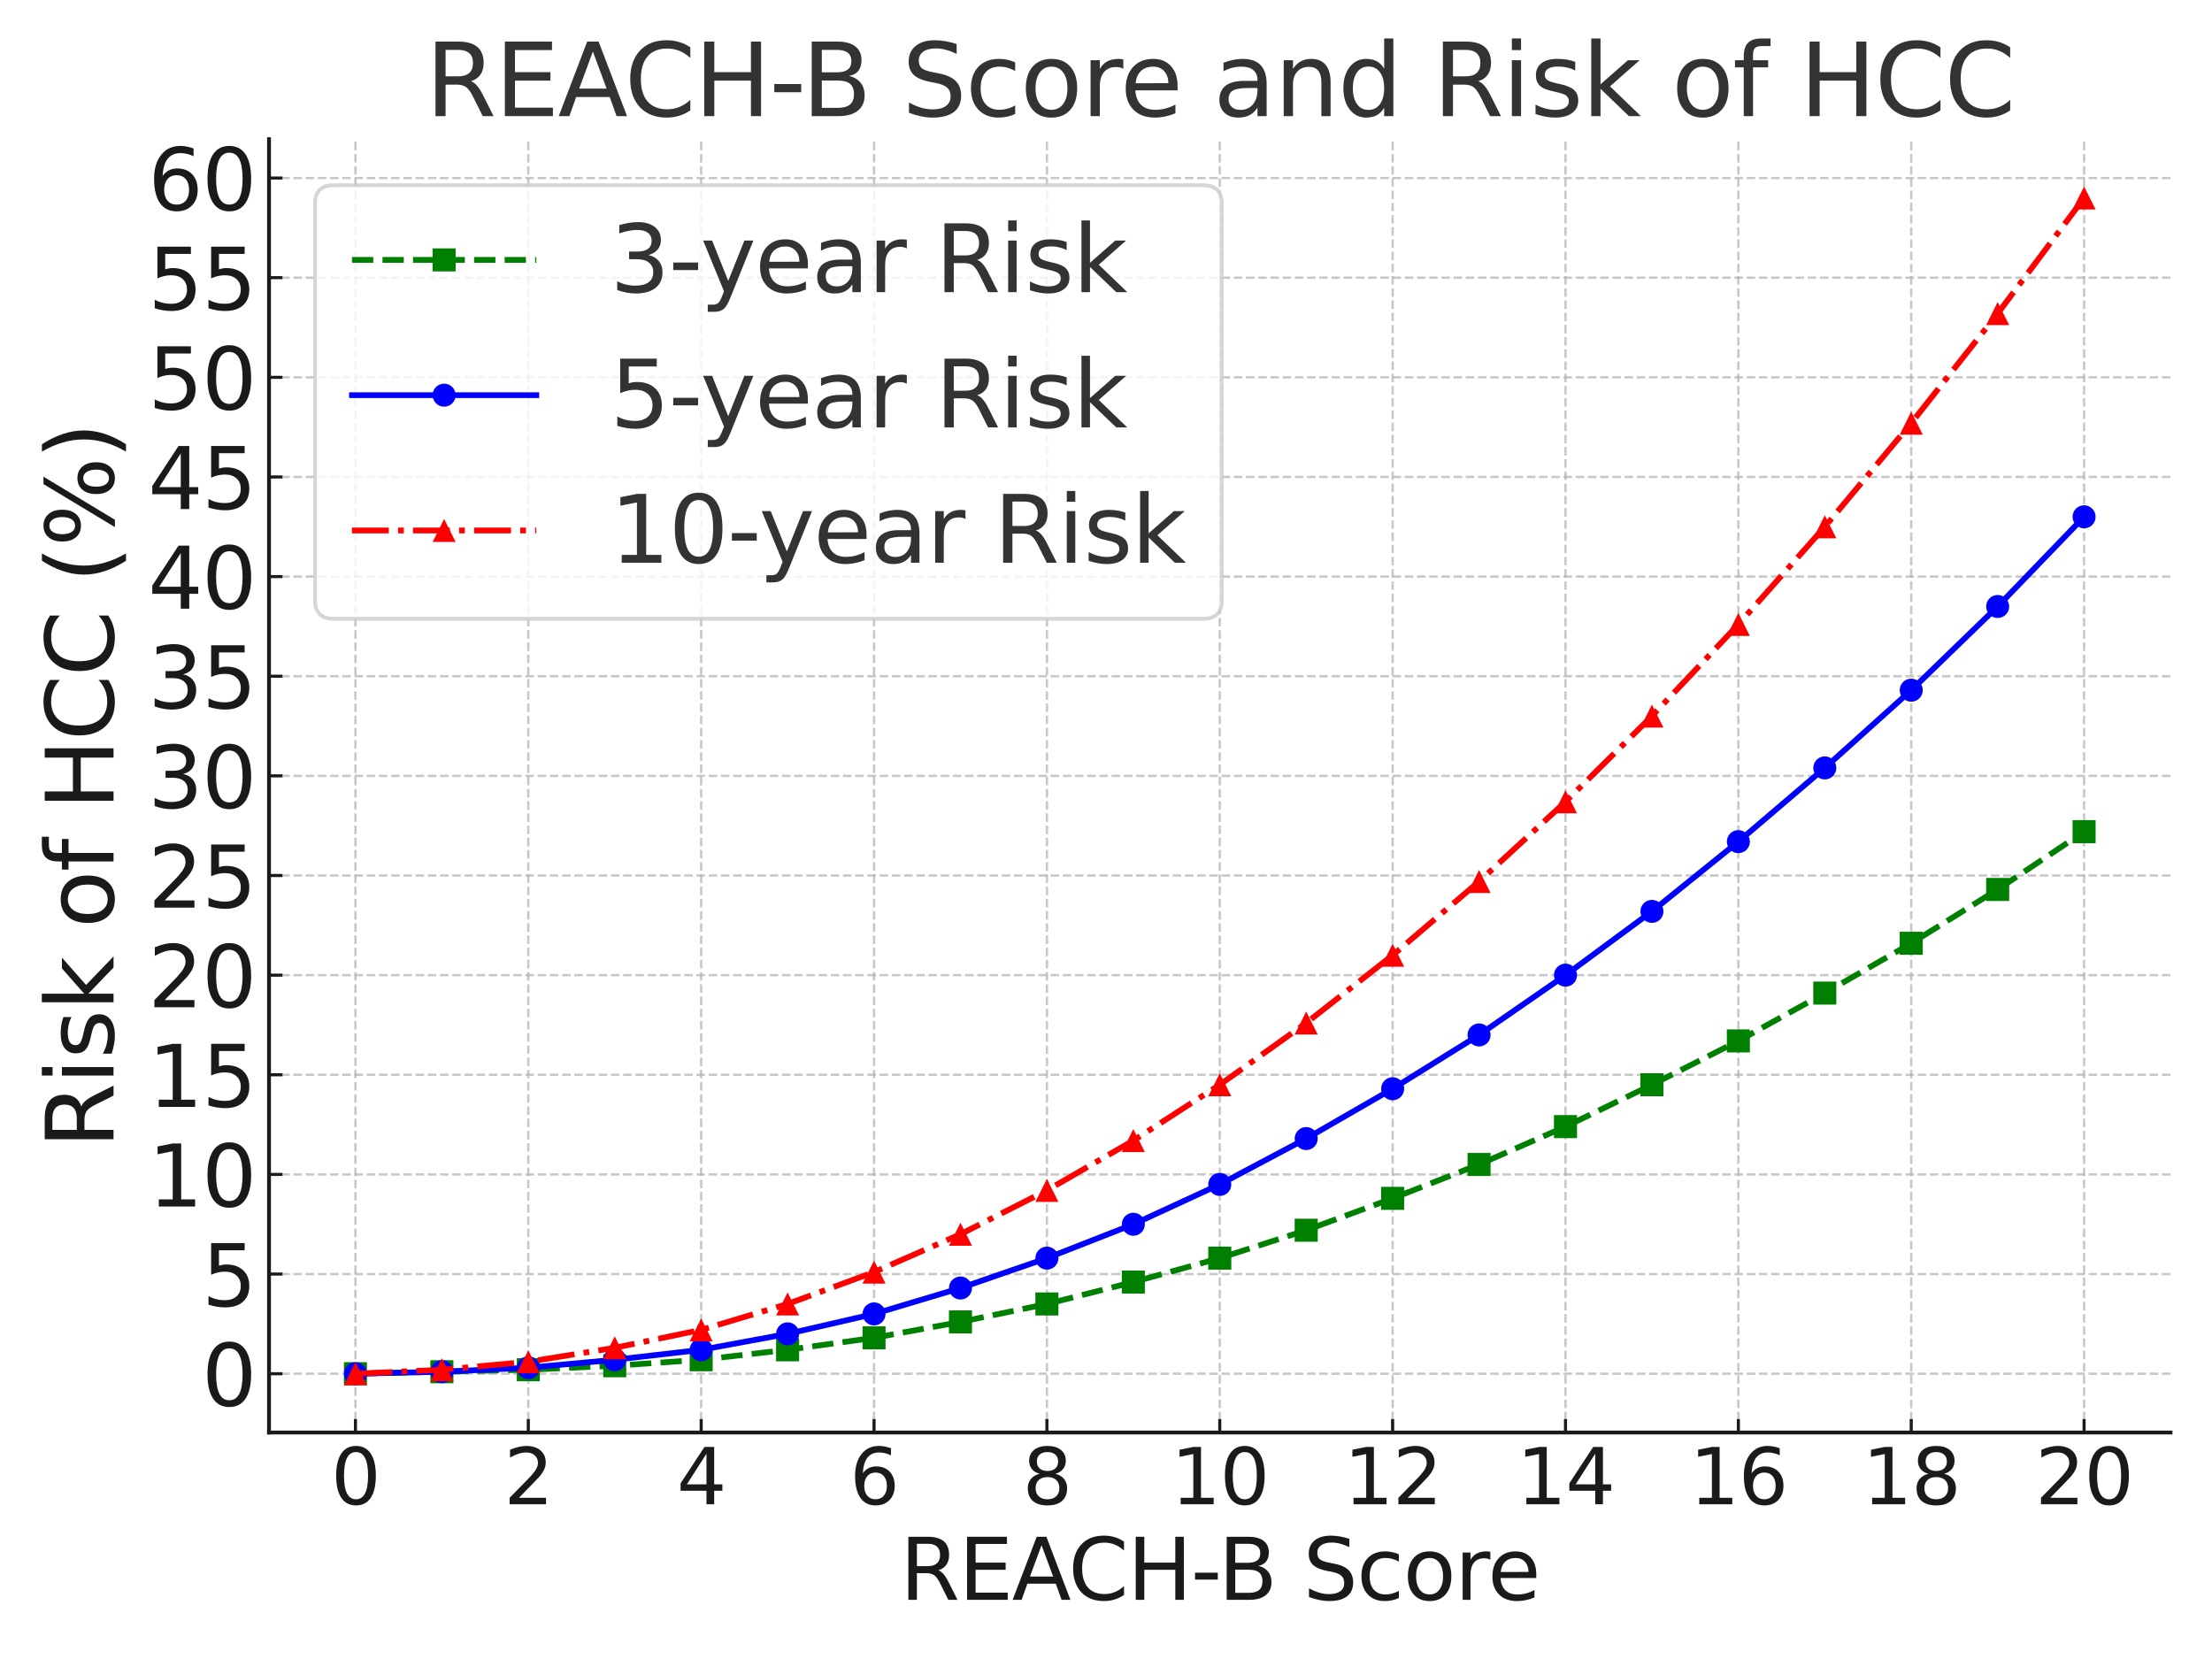 <?xml version="1.0" encoding="utf-8" standalone="no"?>
<!DOCTYPE svg PUBLIC "-//W3C//DTD SVG 1.1//EN"
  "http://www.w3.org/Graphics/SVG/1.1/DTD/svg11.dtd">
<svg xmlns:xlink="http://www.w3.org/1999/xlink" width="576pt" height="432pt" viewBox="0 0 576 432" xmlns="http://www.w3.org/2000/svg" version="1.1">
 <defs>
  <style type="text/css">*{stroke-linejoin: round; stroke-linecap: butt}</style>
 </defs>
 <g id="figure_1">
  <g id="patch_1">
   <path d="M 0 432 
L 576 432 
L 576 0 
L 0 0 
z
" style="fill: #ffffff"/>
  </g>
  <g id="axes_1">
   <g id="patch_2">
    <path d="M 70.05 373.02 
L 565.2 373.02 
L 565.2 36.24 
L 70.05 36.24 
z
" style="fill: #ffffff"/>
   </g>
   <g id="matplotlib.axis_1">
    <g id="xtick_1">
     <g id="line2d_1">
      <path d="M 92.557 373.02 
L 92.557 36.24 
" clip-path="url(#pd6ddddf6d3)" style="fill: none; stroke-dasharray: 2.22,0.96; stroke-dashoffset: 0; stroke: #b0b0b0; stroke-opacity: 0.7; stroke-width: 0.6"/>
     </g>
     <g id="line2d_2">
      <defs>
       <path id="mcbc1eb1937" d="M 0 0 
L 0 -3.5 
" style="stroke: #1a1a1a; stroke-width: 0.8"/>
      </defs>
      <g>
       <use xlink:href="#mcbc1eb1937" x="92.557" y="373.02" style="fill: #1a1a1a; stroke: #1a1a1a; stroke-width: 0.8"/>
      </g>
     </g>
     <g id="text_1">
      <!-- 0 -->
      <g style="fill: #1a1a1a" transform="translate(86.194 391.717) scale(0.2 -0.2)">
       <defs>
        <path id="DejaVuSans-30" d="M 2034 4250 
Q 1547 4250 1301 3770 
Q 1056 3291 1056 2328 
Q 1056 1369 1301 889 
Q 1547 409 2034 409 
Q 2525 409 2770 889 
Q 3016 1369 3016 2328 
Q 3016 3291 2770 3770 
Q 2525 4250 2034 4250 
z
M 2034 4750 
Q 2819 4750 3233 4129 
Q 3647 3509 3647 2328 
Q 3647 1150 3233 529 
Q 2819 -91 2034 -91 
Q 1250 -91 836 529 
Q 422 1150 422 2328 
Q 422 3509 836 4129 
Q 1250 4750 2034 4750 
z
" transform="scale(0.016)"/>
       </defs>
       <use xlink:href="#DejaVuSans-30"/>
      </g>
     </g>
    </g>
    <g id="xtick_2">
     <g id="line2d_3">
      <path d="M 137.57 373.02 
L 137.57 36.24 
" clip-path="url(#pd6ddddf6d3)" style="fill: none; stroke-dasharray: 2.22,0.96; stroke-dashoffset: 0; stroke: #b0b0b0; stroke-opacity: 0.7; stroke-width: 0.6"/>
     </g>
     <g id="line2d_4">
      <g>
       <use xlink:href="#mcbc1eb1937" x="137.57" y="373.02" style="fill: #1a1a1a; stroke: #1a1a1a; stroke-width: 0.8"/>
      </g>
     </g>
     <g id="text_2">
      <!-- 2 -->
      <g style="fill: #1a1a1a" transform="translate(131.208 391.717) scale(0.2 -0.2)">
       <defs>
        <path id="DejaVuSans-32" d="M 1228 531 
L 3431 531 
L 3431 0 
L 469 0 
L 469 531 
Q 828 903 1448 1529 
Q 2069 2156 2228 2338 
Q 2531 2678 2651 2914 
Q 2772 3150 2772 3378 
Q 2772 3750 2511 3984 
Q 2250 4219 1831 4219 
Q 1534 4219 1204 4116 
Q 875 4013 500 3803 
L 500 4441 
Q 881 4594 1212 4672 
Q 1544 4750 1819 4750 
Q 2544 4750 2975 4387 
Q 3406 4025 3406 3419 
Q 3406 3131 3298 2873 
Q 3191 2616 2906 2266 
Q 2828 2175 2409 1742 
Q 1991 1309 1228 531 
z
" transform="scale(0.016)"/>
       </defs>
       <use xlink:href="#DejaVuSans-32"/>
      </g>
     </g>
    </g>
    <g id="xtick_3">
     <g id="line2d_5">
      <path d="M 182.584 373.02 
L 182.584 36.24 
" clip-path="url(#pd6ddddf6d3)" style="fill: none; stroke-dasharray: 2.22,0.96; stroke-dashoffset: 0; stroke: #b0b0b0; stroke-opacity: 0.7; stroke-width: 0.6"/>
     </g>
     <g id="line2d_6">
      <g>
       <use xlink:href="#mcbc1eb1937" x="182.584" y="373.02" style="fill: #1a1a1a; stroke: #1a1a1a; stroke-width: 0.8"/>
      </g>
     </g>
     <g id="text_3">
      <!-- 4 -->
      <g style="fill: #1a1a1a" transform="translate(176.222 391.717) scale(0.2 -0.2)">
       <defs>
        <path id="DejaVuSans-34" d="M 2419 4116 
L 825 1625 
L 2419 1625 
L 2419 4116 
z
M 2253 4666 
L 3047 4666 
L 3047 1625 
L 3713 1625 
L 3713 1100 
L 3047 1100 
L 3047 0 
L 2419 0 
L 2419 1100 
L 313 1100 
L 313 1709 
L 2253 4666 
z
" transform="scale(0.016)"/>
       </defs>
       <use xlink:href="#DejaVuSans-34"/>
      </g>
     </g>
    </g>
    <g id="xtick_4">
     <g id="line2d_7">
      <path d="M 227.598 373.02 
L 227.598 36.24 
" clip-path="url(#pd6ddddf6d3)" style="fill: none; stroke-dasharray: 2.22,0.96; stroke-dashoffset: 0; stroke: #b0b0b0; stroke-opacity: 0.7; stroke-width: 0.6"/>
     </g>
     <g id="line2d_8">
      <g>
       <use xlink:href="#mcbc1eb1937" x="227.598" y="373.02" style="fill: #1a1a1a; stroke: #1a1a1a; stroke-width: 0.8"/>
      </g>
     </g>
     <g id="text_4">
      <!-- 6 -->
      <g style="fill: #1a1a1a" transform="translate(221.235 391.717) scale(0.2 -0.2)">
       <defs>
        <path id="DejaVuSans-36" d="M 2113 2584 
Q 1688 2584 1439 2293 
Q 1191 2003 1191 1497 
Q 1191 994 1439 701 
Q 1688 409 2113 409 
Q 2538 409 2786 701 
Q 3034 994 3034 1497 
Q 3034 2003 2786 2293 
Q 2538 2584 2113 2584 
z
M 3366 4563 
L 3366 3988 
Q 3128 4100 2886 4159 
Q 2644 4219 2406 4219 
Q 1781 4219 1451 3797 
Q 1122 3375 1075 2522 
Q 1259 2794 1537 2939 
Q 1816 3084 2150 3084 
Q 2853 3084 3261 2657 
Q 3669 2231 3669 1497 
Q 3669 778 3244 343 
Q 2819 -91 2113 -91 
Q 1303 -91 875 529 
Q 447 1150 447 2328 
Q 447 3434 972 4092 
Q 1497 4750 2381 4750 
Q 2619 4750 2861 4703 
Q 3103 4656 3366 4563 
z
" transform="scale(0.016)"/>
       </defs>
       <use xlink:href="#DejaVuSans-36"/>
      </g>
     </g>
    </g>
    <g id="xtick_5">
     <g id="line2d_9">
      <path d="M 272.611 373.02 
L 272.611 36.24 
" clip-path="url(#pd6ddddf6d3)" style="fill: none; stroke-dasharray: 2.22,0.96; stroke-dashoffset: 0; stroke: #b0b0b0; stroke-opacity: 0.7; stroke-width: 0.6"/>
     </g>
     <g id="line2d_10">
      <g>
       <use xlink:href="#mcbc1eb1937" x="272.611" y="373.02" style="fill: #1a1a1a; stroke: #1a1a1a; stroke-width: 0.8"/>
      </g>
     </g>
     <g id="text_5">
      <!-- 8 -->
      <g style="fill: #1a1a1a" transform="translate(266.249 391.717) scale(0.2 -0.2)">
       <defs>
        <path id="DejaVuSans-38" d="M 2034 2216 
Q 1584 2216 1326 1975 
Q 1069 1734 1069 1313 
Q 1069 891 1326 650 
Q 1584 409 2034 409 
Q 2484 409 2743 651 
Q 3003 894 3003 1313 
Q 3003 1734 2745 1975 
Q 2488 2216 2034 2216 
z
M 1403 2484 
Q 997 2584 770 2862 
Q 544 3141 544 3541 
Q 544 4100 942 4425 
Q 1341 4750 2034 4750 
Q 2731 4750 3128 4425 
Q 3525 4100 3525 3541 
Q 3525 3141 3298 2862 
Q 3072 2584 2669 2484 
Q 3125 2378 3379 2068 
Q 3634 1759 3634 1313 
Q 3634 634 3220 271 
Q 2806 -91 2034 -91 
Q 1263 -91 848 271 
Q 434 634 434 1313 
Q 434 1759 690 2068 
Q 947 2378 1403 2484 
z
M 1172 3481 
Q 1172 3119 1398 2916 
Q 1625 2713 2034 2713 
Q 2441 2713 2670 2916 
Q 2900 3119 2900 3481 
Q 2900 3844 2670 4047 
Q 2441 4250 2034 4250 
Q 1625 4250 1398 4047 
Q 1172 3844 1172 3481 
z
" transform="scale(0.016)"/>
       </defs>
       <use xlink:href="#DejaVuSans-38"/>
      </g>
     </g>
    </g>
    <g id="xtick_6">
     <g id="line2d_11">
      <path d="M 317.625 373.02 
L 317.625 36.24 
" clip-path="url(#pd6ddddf6d3)" style="fill: none; stroke-dasharray: 2.22,0.96; stroke-dashoffset: 0; stroke: #b0b0b0; stroke-opacity: 0.7; stroke-width: 0.6"/>
     </g>
     <g id="line2d_12">
      <g>
       <use xlink:href="#mcbc1eb1937" x="317.625" y="373.02" style="fill: #1a1a1a; stroke: #1a1a1a; stroke-width: 0.8"/>
      </g>
     </g>
     <g id="text_6">
      <!-- 10 -->
      <g style="fill: #1a1a1a" transform="translate(304.9 391.717) scale(0.2 -0.2)">
       <defs>
        <path id="DejaVuSans-31" d="M 794 531 
L 1825 531 
L 1825 4091 
L 703 3866 
L 703 4441 
L 1819 4666 
L 2450 4666 
L 2450 531 
L 3481 531 
L 3481 0 
L 794 0 
L 794 531 
z
" transform="scale(0.016)"/>
       </defs>
       <use xlink:href="#DejaVuSans-31"/>
       <use xlink:href="#DejaVuSans-30" x="63.623"/>
      </g>
     </g>
    </g>
    <g id="xtick_7">
     <g id="line2d_13">
      <path d="M 362.639 373.02 
L 362.639 36.24 
" clip-path="url(#pd6ddddf6d3)" style="fill: none; stroke-dasharray: 2.22,0.96; stroke-dashoffset: 0; stroke: #b0b0b0; stroke-opacity: 0.7; stroke-width: 0.6"/>
     </g>
     <g id="line2d_14">
      <g>
       <use xlink:href="#mcbc1eb1937" x="362.639" y="373.02" style="fill: #1a1a1a; stroke: #1a1a1a; stroke-width: 0.8"/>
      </g>
     </g>
     <g id="text_7">
      <!-- 12 -->
      <g style="fill: #1a1a1a" transform="translate(349.914 391.717) scale(0.2 -0.2)">
       <use xlink:href="#DejaVuSans-31"/>
       <use xlink:href="#DejaVuSans-32" x="63.623"/>
      </g>
     </g>
    </g>
    <g id="xtick_8">
     <g id="line2d_15">
      <path d="M 407.652 373.02 
L 407.652 36.24 
" clip-path="url(#pd6ddddf6d3)" style="fill: none; stroke-dasharray: 2.22,0.96; stroke-dashoffset: 0; stroke: #b0b0b0; stroke-opacity: 0.7; stroke-width: 0.6"/>
     </g>
     <g id="line2d_16">
      <g>
       <use xlink:href="#mcbc1eb1937" x="407.652" y="373.02" style="fill: #1a1a1a; stroke: #1a1a1a; stroke-width: 0.8"/>
      </g>
     </g>
     <g id="text_8">
      <!-- 14 -->
      <g style="fill: #1a1a1a" transform="translate(394.927 391.717) scale(0.2 -0.2)">
       <use xlink:href="#DejaVuSans-31"/>
       <use xlink:href="#DejaVuSans-34" x="63.623"/>
      </g>
     </g>
    </g>
    <g id="xtick_9">
     <g id="line2d_17">
      <path d="M 452.666 373.02 
L 452.666 36.24 
" clip-path="url(#pd6ddddf6d3)" style="fill: none; stroke-dasharray: 2.22,0.96; stroke-dashoffset: 0; stroke: #b0b0b0; stroke-opacity: 0.7; stroke-width: 0.6"/>
     </g>
     <g id="line2d_18">
      <g>
       <use xlink:href="#mcbc1eb1937" x="452.666" y="373.02" style="fill: #1a1a1a; stroke: #1a1a1a; stroke-width: 0.8"/>
      </g>
     </g>
     <g id="text_9">
      <!-- 16 -->
      <g style="fill: #1a1a1a" transform="translate(439.941 391.717) scale(0.2 -0.2)">
       <use xlink:href="#DejaVuSans-31"/>
       <use xlink:href="#DejaVuSans-36" x="63.623"/>
      </g>
     </g>
    </g>
    <g id="xtick_10">
     <g id="line2d_19">
      <path d="M 497.68 373.02 
L 497.68 36.24 
" clip-path="url(#pd6ddddf6d3)" style="fill: none; stroke-dasharray: 2.22,0.96; stroke-dashoffset: 0; stroke: #b0b0b0; stroke-opacity: 0.7; stroke-width: 0.6"/>
     </g>
     <g id="line2d_20">
      <g>
       <use xlink:href="#mcbc1eb1937" x="497.68" y="373.02" style="fill: #1a1a1a; stroke: #1a1a1a; stroke-width: 0.8"/>
      </g>
     </g>
     <g id="text_10">
      <!-- 18 -->
      <g style="fill: #1a1a1a" transform="translate(484.955 391.717) scale(0.2 -0.2)">
       <use xlink:href="#DejaVuSans-31"/>
       <use xlink:href="#DejaVuSans-38" x="63.623"/>
      </g>
     </g>
    </g>
    <g id="xtick_11">
     <g id="line2d_21">
      <path d="M 542.693 373.02 
L 542.693 36.24 
" clip-path="url(#pd6ddddf6d3)" style="fill: none; stroke-dasharray: 2.22,0.96; stroke-dashoffset: 0; stroke: #b0b0b0; stroke-opacity: 0.7; stroke-width: 0.6"/>
     </g>
     <g id="line2d_22">
      <g>
       <use xlink:href="#mcbc1eb1937" x="542.693" y="373.02" style="fill: #1a1a1a; stroke: #1a1a1a; stroke-width: 0.8"/>
      </g>
     </g>
     <g id="text_11">
      <!-- 20 -->
      <g style="fill: #1a1a1a" transform="translate(529.968 391.717) scale(0.2 -0.2)">
       <use xlink:href="#DejaVuSans-32"/>
       <use xlink:href="#DejaVuSans-30" x="63.623"/>
      </g>
     </g>
    </g>
    <g id="text_12">
     <!-- REACH-B Score -->
     <g style="fill: #1a1a1a" transform="translate(234.327 416.593) scale(0.22 -0.22)">
      <defs>
       <path id="DejaVuSans-52" d="M 2841 2188 
Q 3044 2119 3236 1894 
Q 3428 1669 3622 1275 
L 4263 0 
L 3584 0 
L 2988 1197 
Q 2756 1666 2539 1819 
Q 2322 1972 1947 1972 
L 1259 1972 
L 1259 0 
L 628 0 
L 628 4666 
L 2053 4666 
Q 2853 4666 3247 4331 
Q 3641 3997 3641 3322 
Q 3641 2881 3436 2590 
Q 3231 2300 2841 2188 
z
M 1259 4147 
L 1259 2491 
L 2053 2491 
Q 2509 2491 2742 2702 
Q 2975 2913 2975 3322 
Q 2975 3731 2742 3939 
Q 2509 4147 2053 4147 
L 1259 4147 
z
" transform="scale(0.016)"/>
       <path id="DejaVuSans-45" d="M 628 4666 
L 3578 4666 
L 3578 4134 
L 1259 4134 
L 1259 2753 
L 3481 2753 
L 3481 2222 
L 1259 2222 
L 1259 531 
L 3634 531 
L 3634 0 
L 628 0 
L 628 4666 
z
" transform="scale(0.016)"/>
       <path id="DejaVuSans-41" d="M 2188 4044 
L 1331 1722 
L 3047 1722 
L 2188 4044 
z
M 1831 4666 
L 2547 4666 
L 4325 0 
L 3669 0 
L 3244 1197 
L 1141 1197 
L 716 0 
L 50 0 
L 1831 4666 
z
" transform="scale(0.016)"/>
       <path id="DejaVuSans-43" d="M 4122 4306 
L 4122 3641 
Q 3803 3938 3442 4084 
Q 3081 4231 2675 4231 
Q 1875 4231 1450 3742 
Q 1025 3253 1025 2328 
Q 1025 1406 1450 917 
Q 1875 428 2675 428 
Q 3081 428 3442 575 
Q 3803 722 4122 1019 
L 4122 359 
Q 3791 134 3420 21 
Q 3050 -91 2638 -91 
Q 1578 -91 968 557 
Q 359 1206 359 2328 
Q 359 3453 968 4101 
Q 1578 4750 2638 4750 
Q 3056 4750 3426 4639 
Q 3797 4528 4122 4306 
z
" transform="scale(0.016)"/>
       <path id="DejaVuSans-48" d="M 628 4666 
L 1259 4666 
L 1259 2753 
L 3553 2753 
L 3553 4666 
L 4184 4666 
L 4184 0 
L 3553 0 
L 3553 2222 
L 1259 2222 
L 1259 0 
L 628 0 
L 628 4666 
z
" transform="scale(0.016)"/>
       <path id="DejaVuSans-2d" d="M 313 2009 
L 1997 2009 
L 1997 1497 
L 313 1497 
L 313 2009 
z
" transform="scale(0.016)"/>
       <path id="DejaVuSans-42" d="M 1259 2228 
L 1259 519 
L 2272 519 
Q 2781 519 3026 730 
Q 3272 941 3272 1375 
Q 3272 1813 3026 2020 
Q 2781 2228 2272 2228 
L 1259 2228 
z
M 1259 4147 
L 1259 2741 
L 2194 2741 
Q 2656 2741 2882 2914 
Q 3109 3088 3109 3444 
Q 3109 3797 2882 3972 
Q 2656 4147 2194 4147 
L 1259 4147 
z
M 628 4666 
L 2241 4666 
Q 2963 4666 3353 4366 
Q 3744 4066 3744 3513 
Q 3744 3084 3544 2831 
Q 3344 2578 2956 2516 
Q 3422 2416 3680 2098 
Q 3938 1781 3938 1306 
Q 3938 681 3513 340 
Q 3088 0 2303 0 
L 628 0 
L 628 4666 
z
" transform="scale(0.016)"/>
       <path id="DejaVuSans-20" transform="scale(0.016)"/>
       <path id="DejaVuSans-53" d="M 3425 4513 
L 3425 3897 
Q 3066 4069 2747 4153 
Q 2428 4238 2131 4238 
Q 1616 4238 1336 4038 
Q 1056 3838 1056 3469 
Q 1056 3159 1242 3001 
Q 1428 2844 1947 2747 
L 2328 2669 
Q 3034 2534 3370 2195 
Q 3706 1856 3706 1288 
Q 3706 609 3251 259 
Q 2797 -91 1919 -91 
Q 1588 -91 1214 -16 
Q 841 59 441 206 
L 441 856 
Q 825 641 1194 531 
Q 1563 422 1919 422 
Q 2459 422 2753 634 
Q 3047 847 3047 1241 
Q 3047 1584 2836 1778 
Q 2625 1972 2144 2069 
L 1759 2144 
Q 1053 2284 737 2584 
Q 422 2884 422 3419 
Q 422 4038 858 4394 
Q 1294 4750 2059 4750 
Q 2388 4750 2728 4690 
Q 3069 4631 3425 4513 
z
" transform="scale(0.016)"/>
       <path id="DejaVuSans-63" d="M 3122 3366 
L 3122 2828 
Q 2878 2963 2633 3030 
Q 2388 3097 2138 3097 
Q 1578 3097 1268 2742 
Q 959 2388 959 1747 
Q 959 1106 1268 751 
Q 1578 397 2138 397 
Q 2388 397 2633 464 
Q 2878 531 3122 666 
L 3122 134 
Q 2881 22 2623 -34 
Q 2366 -91 2075 -91 
Q 1284 -91 818 406 
Q 353 903 353 1747 
Q 353 2603 823 3093 
Q 1294 3584 2113 3584 
Q 2378 3584 2631 3529 
Q 2884 3475 3122 3366 
z
" transform="scale(0.016)"/>
       <path id="DejaVuSans-6f" d="M 1959 3097 
Q 1497 3097 1228 2736 
Q 959 2375 959 1747 
Q 959 1119 1226 758 
Q 1494 397 1959 397 
Q 2419 397 2687 759 
Q 2956 1122 2956 1747 
Q 2956 2369 2687 2733 
Q 2419 3097 1959 3097 
z
M 1959 3584 
Q 2709 3584 3137 3096 
Q 3566 2609 3566 1747 
Q 3566 888 3137 398 
Q 2709 -91 1959 -91 
Q 1206 -91 779 398 
Q 353 888 353 1747 
Q 353 2609 779 3096 
Q 1206 3584 1959 3584 
z
" transform="scale(0.016)"/>
       <path id="DejaVuSans-72" d="M 2631 2963 
Q 2534 3019 2420 3045 
Q 2306 3072 2169 3072 
Q 1681 3072 1420 2755 
Q 1159 2438 1159 1844 
L 1159 0 
L 581 0 
L 581 3500 
L 1159 3500 
L 1159 2956 
Q 1341 3275 1631 3429 
Q 1922 3584 2338 3584 
Q 2397 3584 2469 3576 
Q 2541 3569 2628 3553 
L 2631 2963 
z
" transform="scale(0.016)"/>
       <path id="DejaVuSans-65" d="M 3597 1894 
L 3597 1613 
L 953 1613 
Q 991 1019 1311 708 
Q 1631 397 2203 397 
Q 2534 397 2845 478 
Q 3156 559 3463 722 
L 3463 178 
Q 3153 47 2828 -22 
Q 2503 -91 2169 -91 
Q 1331 -91 842 396 
Q 353 884 353 1716 
Q 353 2575 817 3079 
Q 1281 3584 2069 3584 
Q 2775 3584 3186 3129 
Q 3597 2675 3597 1894 
z
M 3022 2063 
Q 3016 2534 2758 2815 
Q 2500 3097 2075 3097 
Q 1594 3097 1305 2825 
Q 1016 2553 972 2059 
L 3022 2063 
z
" transform="scale(0.016)"/>
      </defs>
      <use xlink:href="#DejaVuSans-52"/>
      <use xlink:href="#DejaVuSans-45" x="69.482"/>
      <use xlink:href="#DejaVuSans-41" x="132.666"/>
      <use xlink:href="#DejaVuSans-43" x="199.324"/>
      <use xlink:href="#DejaVuSans-48" x="269.148"/>
      <use xlink:href="#DejaVuSans-2d" x="344.344"/>
      <use xlink:href="#DejaVuSans-42" x="376.803"/>
      <use xlink:href="#DejaVuSans-20" x="445.406"/>
      <use xlink:href="#DejaVuSans-53" x="477.193"/>
      <use xlink:href="#DejaVuSans-63" x="540.67"/>
      <use xlink:href="#DejaVuSans-6f" x="595.65"/>
      <use xlink:href="#DejaVuSans-72" x="656.832"/>
      <use xlink:href="#DejaVuSans-65" x="695.695"/>
     </g>
    </g>
   </g>
   <g id="matplotlib.axis_2">
    <g id="ytick_1">
     <g id="line2d_23">
      <path d="M 70.05 357.712 
L 565.2 357.712 
" clip-path="url(#pd6ddddf6d3)" style="fill: none; stroke-dasharray: 2.22,0.96; stroke-dashoffset: 0; stroke: #b0b0b0; stroke-opacity: 0.7; stroke-width: 0.6"/>
     </g>
     <g id="line2d_24">
      <defs>
       <path id="mc81e4f1b2c" d="M 0 0 
L 3.5 0 
" style="stroke: #1a1a1a; stroke-width: 0.8"/>
      </defs>
      <g>
       <use xlink:href="#mc81e4f1b2c" x="70.05" y="357.712" style="fill: #1a1a1a; stroke: #1a1a1a; stroke-width: 0.8"/>
      </g>
     </g>
     <g id="text_13">
      <!-- 0 -->
      <g style="fill: #1a1a1a" transform="translate(52.553 366.07) scale(0.22 -0.22)">
       <use xlink:href="#DejaVuSans-30"/>
      </g>
     </g>
    </g>
    <g id="ytick_2">
     <g id="line2d_25">
      <path d="M 70.05 331.766 
L 565.2 331.766 
" clip-path="url(#pd6ddddf6d3)" style="fill: none; stroke-dasharray: 2.22,0.96; stroke-dashoffset: 0; stroke: #b0b0b0; stroke-opacity: 0.7; stroke-width: 0.6"/>
     </g>
     <g id="line2d_26">
      <g>
       <use xlink:href="#mc81e4f1b2c" x="70.05" y="331.766" style="fill: #1a1a1a; stroke: #1a1a1a; stroke-width: 0.8"/>
      </g>
     </g>
     <g id="text_14">
      <!-- 5 -->
      <g style="fill: #1a1a1a" transform="translate(52.553 340.124) scale(0.22 -0.22)">
       <defs>
        <path id="DejaVuSans-35" d="M 691 4666 
L 3169 4666 
L 3169 4134 
L 1269 4134 
L 1269 2991 
Q 1406 3038 1543 3061 
Q 1681 3084 1819 3084 
Q 2600 3084 3056 2656 
Q 3513 2228 3513 1497 
Q 3513 744 3044 326 
Q 2575 -91 1722 -91 
Q 1428 -91 1123 -41 
Q 819 9 494 109 
L 494 744 
Q 775 591 1075 516 
Q 1375 441 1709 441 
Q 2250 441 2565 725 
Q 2881 1009 2881 1497 
Q 2881 1984 2565 2268 
Q 2250 2553 1709 2553 
Q 1456 2553 1204 2497 
Q 953 2441 691 2322 
L 691 4666 
z
" transform="scale(0.016)"/>
       </defs>
       <use xlink:href="#DejaVuSans-35"/>
      </g>
     </g>
    </g>
    <g id="ytick_3">
     <g id="line2d_27">
      <path d="M 70.05 305.82 
L 565.2 305.82 
" clip-path="url(#pd6ddddf6d3)" style="fill: none; stroke-dasharray: 2.22,0.96; stroke-dashoffset: 0; stroke: #b0b0b0; stroke-opacity: 0.7; stroke-width: 0.6"/>
     </g>
     <g id="line2d_28">
      <g>
       <use xlink:href="#mc81e4f1b2c" x="70.05" y="305.82" style="fill: #1a1a1a; stroke: #1a1a1a; stroke-width: 0.8"/>
      </g>
     </g>
     <g id="text_15">
      <!-- 10 -->
      <g style="fill: #1a1a1a" transform="translate(38.555 314.178) scale(0.22 -0.22)">
       <use xlink:href="#DejaVuSans-31"/>
       <use xlink:href="#DejaVuSans-30" x="63.623"/>
      </g>
     </g>
    </g>
    <g id="ytick_4">
     <g id="line2d_29">
      <path d="M 70.05 279.874 
L 565.2 279.874 
" clip-path="url(#pd6ddddf6d3)" style="fill: none; stroke-dasharray: 2.22,0.96; stroke-dashoffset: 0; stroke: #b0b0b0; stroke-opacity: 0.7; stroke-width: 0.6"/>
     </g>
     <g id="line2d_30">
      <g>
       <use xlink:href="#mc81e4f1b2c" x="70.05" y="279.874" style="fill: #1a1a1a; stroke: #1a1a1a; stroke-width: 0.8"/>
      </g>
     </g>
     <g id="text_16">
      <!-- 15 -->
      <g style="fill: #1a1a1a" transform="translate(38.555 288.232) scale(0.22 -0.22)">
       <use xlink:href="#DejaVuSans-31"/>
       <use xlink:href="#DejaVuSans-35" x="63.623"/>
      </g>
     </g>
    </g>
    <g id="ytick_5">
     <g id="line2d_31">
      <path d="M 70.05 253.928 
L 565.2 253.928 
" clip-path="url(#pd6ddddf6d3)" style="fill: none; stroke-dasharray: 2.22,0.96; stroke-dashoffset: 0; stroke: #b0b0b0; stroke-opacity: 0.7; stroke-width: 0.6"/>
     </g>
     <g id="line2d_32">
      <g>
       <use xlink:href="#mc81e4f1b2c" x="70.05" y="253.928" style="fill: #1a1a1a; stroke: #1a1a1a; stroke-width: 0.8"/>
      </g>
     </g>
     <g id="text_17">
      <!-- 20 -->
      <g style="fill: #1a1a1a" transform="translate(38.555 262.286) scale(0.22 -0.22)">
       <use xlink:href="#DejaVuSans-32"/>
       <use xlink:href="#DejaVuSans-30" x="63.623"/>
      </g>
     </g>
    </g>
    <g id="ytick_6">
     <g id="line2d_33">
      <path d="M 70.05 227.981 
L 565.2 227.981 
" clip-path="url(#pd6ddddf6d3)" style="fill: none; stroke-dasharray: 2.22,0.96; stroke-dashoffset: 0; stroke: #b0b0b0; stroke-opacity: 0.7; stroke-width: 0.6"/>
     </g>
     <g id="line2d_34">
      <g>
       <use xlink:href="#mc81e4f1b2c" x="70.05" y="227.981" style="fill: #1a1a1a; stroke: #1a1a1a; stroke-width: 0.8"/>
      </g>
     </g>
     <g id="text_18">
      <!-- 25 -->
      <g style="fill: #1a1a1a" transform="translate(38.555 236.34) scale(0.22 -0.22)">
       <use xlink:href="#DejaVuSans-32"/>
       <use xlink:href="#DejaVuSans-35" x="63.623"/>
      </g>
     </g>
    </g>
    <g id="ytick_7">
     <g id="line2d_35">
      <path d="M 70.05 202.035 
L 565.2 202.035 
" clip-path="url(#pd6ddddf6d3)" style="fill: none; stroke-dasharray: 2.22,0.96; stroke-dashoffset: 0; stroke: #b0b0b0; stroke-opacity: 0.7; stroke-width: 0.6"/>
     </g>
     <g id="line2d_36">
      <g>
       <use xlink:href="#mc81e4f1b2c" x="70.05" y="202.035" style="fill: #1a1a1a; stroke: #1a1a1a; stroke-width: 0.8"/>
      </g>
     </g>
     <g id="text_19">
      <!-- 30 -->
      <g style="fill: #1a1a1a" transform="translate(38.555 210.394) scale(0.22 -0.22)">
       <defs>
        <path id="DejaVuSans-33" d="M 2597 2516 
Q 3050 2419 3304 2112 
Q 3559 1806 3559 1356 
Q 3559 666 3084 287 
Q 2609 -91 1734 -91 
Q 1441 -91 1130 -33 
Q 819 25 488 141 
L 488 750 
Q 750 597 1062 519 
Q 1375 441 1716 441 
Q 2309 441 2620 675 
Q 2931 909 2931 1356 
Q 2931 1769 2642 2001 
Q 2353 2234 1838 2234 
L 1294 2234 
L 1294 2753 
L 1863 2753 
Q 2328 2753 2575 2939 
Q 2822 3125 2822 3475 
Q 2822 3834 2567 4026 
Q 2313 4219 1838 4219 
Q 1578 4219 1281 4162 
Q 984 4106 628 3988 
L 628 4550 
Q 988 4650 1302 4700 
Q 1616 4750 1894 4750 
Q 2613 4750 3031 4423 
Q 3450 4097 3450 3541 
Q 3450 3153 3228 2886 
Q 3006 2619 2597 2516 
z
" transform="scale(0.016)"/>
       </defs>
       <use xlink:href="#DejaVuSans-33"/>
       <use xlink:href="#DejaVuSans-30" x="63.623"/>
      </g>
     </g>
    </g>
    <g id="ytick_8">
     <g id="line2d_37">
      <path d="M 70.05 176.089 
L 565.2 176.089 
" clip-path="url(#pd6ddddf6d3)" style="fill: none; stroke-dasharray: 2.22,0.96; stroke-dashoffset: 0; stroke: #b0b0b0; stroke-opacity: 0.7; stroke-width: 0.6"/>
     </g>
     <g id="line2d_38">
      <g>
       <use xlink:href="#mc81e4f1b2c" x="70.05" y="176.089" style="fill: #1a1a1a; stroke: #1a1a1a; stroke-width: 0.8"/>
      </g>
     </g>
     <g id="text_20">
      <!-- 35 -->
      <g style="fill: #1a1a1a" transform="translate(38.555 184.448) scale(0.22 -0.22)">
       <use xlink:href="#DejaVuSans-33"/>
       <use xlink:href="#DejaVuSans-35" x="63.623"/>
      </g>
     </g>
    </g>
    <g id="ytick_9">
     <g id="line2d_39">
      <path d="M 70.05 150.143 
L 565.2 150.143 
" clip-path="url(#pd6ddddf6d3)" style="fill: none; stroke-dasharray: 2.22,0.96; stroke-dashoffset: 0; stroke: #b0b0b0; stroke-opacity: 0.7; stroke-width: 0.6"/>
     </g>
     <g id="line2d_40">
      <g>
       <use xlink:href="#mc81e4f1b2c" x="70.05" y="150.143" style="fill: #1a1a1a; stroke: #1a1a1a; stroke-width: 0.8"/>
      </g>
     </g>
     <g id="text_21">
      <!-- 40 -->
      <g style="fill: #1a1a1a" transform="translate(38.555 158.502) scale(0.22 -0.22)">
       <use xlink:href="#DejaVuSans-34"/>
       <use xlink:href="#DejaVuSans-30" x="63.623"/>
      </g>
     </g>
    </g>
    <g id="ytick_10">
     <g id="line2d_41">
      <path d="M 70.05 124.197 
L 565.2 124.197 
" clip-path="url(#pd6ddddf6d3)" style="fill: none; stroke-dasharray: 2.22,0.96; stroke-dashoffset: 0; stroke: #b0b0b0; stroke-opacity: 0.7; stroke-width: 0.6"/>
     </g>
     <g id="line2d_42">
      <g>
       <use xlink:href="#mc81e4f1b2c" x="70.05" y="124.197" style="fill: #1a1a1a; stroke: #1a1a1a; stroke-width: 0.8"/>
      </g>
     </g>
     <g id="text_22">
      <!-- 45 -->
      <g style="fill: #1a1a1a" transform="translate(38.555 132.555) scale(0.22 -0.22)">
       <use xlink:href="#DejaVuSans-34"/>
       <use xlink:href="#DejaVuSans-35" x="63.623"/>
      </g>
     </g>
    </g>
    <g id="ytick_11">
     <g id="line2d_43">
      <path d="M 70.05 98.251 
L 565.2 98.251 
" clip-path="url(#pd6ddddf6d3)" style="fill: none; stroke-dasharray: 2.22,0.96; stroke-dashoffset: 0; stroke: #b0b0b0; stroke-opacity: 0.7; stroke-width: 0.6"/>
     </g>
     <g id="line2d_44">
      <g>
       <use xlink:href="#mc81e4f1b2c" x="70.05" y="98.251" style="fill: #1a1a1a; stroke: #1a1a1a; stroke-width: 0.8"/>
      </g>
     </g>
     <g id="text_23">
      <!-- 50 -->
      <g style="fill: #1a1a1a" transform="translate(38.555 106.609) scale(0.22 -0.22)">
       <use xlink:href="#DejaVuSans-35"/>
       <use xlink:href="#DejaVuSans-30" x="63.623"/>
      </g>
     </g>
    </g>
    <g id="ytick_12">
     <g id="line2d_45">
      <path d="M 70.05 72.305 
L 565.2 72.305 
" clip-path="url(#pd6ddddf6d3)" style="fill: none; stroke-dasharray: 2.22,0.96; stroke-dashoffset: 0; stroke: #b0b0b0; stroke-opacity: 0.7; stroke-width: 0.6"/>
     </g>
     <g id="line2d_46">
      <g>
       <use xlink:href="#mc81e4f1b2c" x="70.05" y="72.305" style="fill: #1a1a1a; stroke: #1a1a1a; stroke-width: 0.8"/>
      </g>
     </g>
     <g id="text_24">
      <!-- 55 -->
      <g style="fill: #1a1a1a" transform="translate(38.555 80.663) scale(0.22 -0.22)">
       <use xlink:href="#DejaVuSans-35"/>
       <use xlink:href="#DejaVuSans-35" x="63.623"/>
      </g>
     </g>
    </g>
    <g id="ytick_13">
     <g id="line2d_47">
      <path d="M 70.05 46.359 
L 565.2 46.359 
" clip-path="url(#pd6ddddf6d3)" style="fill: none; stroke-dasharray: 2.22,0.96; stroke-dashoffset: 0; stroke: #b0b0b0; stroke-opacity: 0.7; stroke-width: 0.6"/>
     </g>
     <g id="line2d_48">
      <g>
       <use xlink:href="#mc81e4f1b2c" x="70.05" y="46.359" style="fill: #1a1a1a; stroke: #1a1a1a; stroke-width: 0.8"/>
      </g>
     </g>
     <g id="text_25">
      <!-- 60 -->
      <g style="fill: #1a1a1a" transform="translate(38.555 54.717) scale(0.22 -0.22)">
       <use xlink:href="#DejaVuSans-36"/>
       <use xlink:href="#DejaVuSans-30" x="63.623"/>
      </g>
     </g>
    </g>
    <g id="text_26">
     <!-- Risk of HCC (%) -->
     <g style="fill: #1a1a1a" transform="translate(29.564 299.059) rotate(-90) scale(0.24 -0.24)">
      <defs>
       <path id="DejaVuSans-69" d="M 603 3500 
L 1178 3500 
L 1178 0 
L 603 0 
L 603 3500 
z
M 603 4863 
L 1178 4863 
L 1178 4134 
L 603 4134 
L 603 4863 
z
" transform="scale(0.016)"/>
       <path id="DejaVuSans-73" d="M 2834 3397 
L 2834 2853 
Q 2591 2978 2328 3040 
Q 2066 3103 1784 3103 
Q 1356 3103 1142 2972 
Q 928 2841 928 2578 
Q 928 2378 1081 2264 
Q 1234 2150 1697 2047 
L 1894 2003 
Q 2506 1872 2764 1633 
Q 3022 1394 3022 966 
Q 3022 478 2636 193 
Q 2250 -91 1575 -91 
Q 1294 -91 989 -36 
Q 684 19 347 128 
L 347 722 
Q 666 556 975 473 
Q 1284 391 1588 391 
Q 1994 391 2212 530 
Q 2431 669 2431 922 
Q 2431 1156 2273 1281 
Q 2116 1406 1581 1522 
L 1381 1569 
Q 847 1681 609 1914 
Q 372 2147 372 2553 
Q 372 3047 722 3315 
Q 1072 3584 1716 3584 
Q 2034 3584 2315 3537 
Q 2597 3491 2834 3397 
z
" transform="scale(0.016)"/>
       <path id="DejaVuSans-6b" d="M 581 4863 
L 1159 4863 
L 1159 1991 
L 2875 3500 
L 3609 3500 
L 1753 1863 
L 3688 0 
L 2938 0 
L 1159 1709 
L 1159 0 
L 581 0 
L 581 4863 
z
" transform="scale(0.016)"/>
       <path id="DejaVuSans-66" d="M 2375 4863 
L 2375 4384 
L 1825 4384 
Q 1516 4384 1395 4259 
Q 1275 4134 1275 3809 
L 1275 3500 
L 2222 3500 
L 2222 3053 
L 1275 3053 
L 1275 0 
L 697 0 
L 697 3053 
L 147 3053 
L 147 3500 
L 697 3500 
L 697 3744 
Q 697 4328 969 4595 
Q 1241 4863 1831 4863 
L 2375 4863 
z
" transform="scale(0.016)"/>
       <path id="DejaVuSans-28" d="M 1984 4856 
Q 1566 4138 1362 3434 
Q 1159 2731 1159 2009 
Q 1159 1288 1364 580 
Q 1569 -128 1984 -844 
L 1484 -844 
Q 1016 -109 783 600 
Q 550 1309 550 2009 
Q 550 2706 781 3412 
Q 1013 4119 1484 4856 
L 1984 4856 
z
" transform="scale(0.016)"/>
       <path id="DejaVuSans-25" d="M 4653 2053 
Q 4381 2053 4226 1822 
Q 4072 1591 4072 1178 
Q 4072 772 4226 539 
Q 4381 306 4653 306 
Q 4919 306 5073 539 
Q 5228 772 5228 1178 
Q 5228 1588 5073 1820 
Q 4919 2053 4653 2053 
z
M 4653 2450 
Q 5147 2450 5437 2106 
Q 5728 1763 5728 1178 
Q 5728 594 5436 251 
Q 5144 -91 4653 -91 
Q 4153 -91 3862 251 
Q 3572 594 3572 1178 
Q 3572 1766 3864 2108 
Q 4156 2450 4653 2450 
z
M 1428 4353 
Q 1159 4353 1004 4120 
Q 850 3888 850 3481 
Q 850 3069 1003 2837 
Q 1156 2606 1428 2606 
Q 1700 2606 1854 2837 
Q 2009 3069 2009 3481 
Q 2009 3884 1853 4118 
Q 1697 4353 1428 4353 
z
M 4250 4750 
L 4750 4750 
L 1831 -91 
L 1331 -91 
L 4250 4750 
z
M 1428 4750 
Q 1922 4750 2215 4408 
Q 2509 4066 2509 3481 
Q 2509 2891 2217 2550 
Q 1925 2209 1428 2209 
Q 931 2209 642 2551 
Q 353 2894 353 3481 
Q 353 4063 643 4406 
Q 934 4750 1428 4750 
z
" transform="scale(0.016)"/>
       <path id="DejaVuSans-29" d="M 513 4856 
L 1013 4856 
Q 1481 4119 1714 3412 
Q 1947 2706 1947 2009 
Q 1947 1309 1714 600 
Q 1481 -109 1013 -844 
L 513 -844 
Q 928 -128 1133 580 
Q 1338 1288 1338 2009 
Q 1338 2731 1133 3434 
Q 928 4138 513 4856 
z
" transform="scale(0.016)"/>
      </defs>
      <use xlink:href="#DejaVuSans-52"/>
      <use xlink:href="#DejaVuSans-69" x="69.482"/>
      <use xlink:href="#DejaVuSans-73" x="97.266"/>
      <use xlink:href="#DejaVuSans-6b" x="149.365"/>
      <use xlink:href="#DejaVuSans-20" x="207.275"/>
      <use xlink:href="#DejaVuSans-6f" x="239.062"/>
      <use xlink:href="#DejaVuSans-66" x="300.244"/>
      <use xlink:href="#DejaVuSans-20" x="335.449"/>
      <use xlink:href="#DejaVuSans-48" x="367.236"/>
      <use xlink:href="#DejaVuSans-43" x="442.432"/>
      <use xlink:href="#DejaVuSans-43" x="512.256"/>
      <use xlink:href="#DejaVuSans-20" x="582.08"/>
      <use xlink:href="#DejaVuSans-28" x="613.867"/>
      <use xlink:href="#DejaVuSans-25" x="652.881"/>
      <use xlink:href="#DejaVuSans-29" x="747.9"/>
     </g>
    </g>
   </g>
   <g id="line2d_49">
    <path d="M 92.557 357.712 
L 115.064 357.193 
L 137.57 356.674 
L 160.077 355.636 
L 182.584 354.079 
L 205.091 351.485 
L 227.598 348.371 
L 250.105 344.22 
L 272.611 339.55 
L 295.118 333.841 
L 317.625 327.614 
L 340.132 320.349 
L 362.639 312.047 
L 385.145 303.225 
L 407.652 293.366 
L 430.159 282.468 
L 452.666 271.052 
L 475.173 258.598 
L 497.68 245.625 
L 520.186 231.614 
L 542.693 216.565 
" clip-path="url(#pd6ddddf6d3)" style="fill: none; stroke-dasharray: 5.55,2.4; stroke-dashoffset: 0; stroke: #008000; stroke-width: 1.5"/>
    <defs>
     <path id="m751a5b043e" d="M -3 3 
L 3 3 
L 3 -3 
L -3 -3 
z
"/>
    </defs>
    <g clip-path="url(#pd6ddddf6d3)">
     <use xlink:href="#m751a5b043e" x="92.557" y="357.712" style="fill: #008000"/>
     <use xlink:href="#m751a5b043e" x="115.064" y="357.193" style="fill: #008000"/>
     <use xlink:href="#m751a5b043e" x="137.57" y="356.674" style="fill: #008000"/>
     <use xlink:href="#m751a5b043e" x="160.077" y="355.636" style="fill: #008000"/>
     <use xlink:href="#m751a5b043e" x="182.584" y="354.079" style="fill: #008000"/>
     <use xlink:href="#m751a5b043e" x="205.091" y="351.485" style="fill: #008000"/>
     <use xlink:href="#m751a5b043e" x="227.598" y="348.371" style="fill: #008000"/>
     <use xlink:href="#m751a5b043e" x="250.105" y="344.22" style="fill: #008000"/>
     <use xlink:href="#m751a5b043e" x="272.611" y="339.55" style="fill: #008000"/>
     <use xlink:href="#m751a5b043e" x="295.118" y="333.841" style="fill: #008000"/>
     <use xlink:href="#m751a5b043e" x="317.625" y="327.614" style="fill: #008000"/>
     <use xlink:href="#m751a5b043e" x="340.132" y="320.349" style="fill: #008000"/>
     <use xlink:href="#m751a5b043e" x="362.639" y="312.047" style="fill: #008000"/>
     <use xlink:href="#m751a5b043e" x="385.145" y="303.225" style="fill: #008000"/>
     <use xlink:href="#m751a5b043e" x="407.652" y="293.366" style="fill: #008000"/>
     <use xlink:href="#m751a5b043e" x="430.159" y="282.468" style="fill: #008000"/>
     <use xlink:href="#m751a5b043e" x="452.666" y="271.052" style="fill: #008000"/>
     <use xlink:href="#m751a5b043e" x="475.173" y="258.598" style="fill: #008000"/>
     <use xlink:href="#m751a5b043e" x="497.68" y="245.625" style="fill: #008000"/>
     <use xlink:href="#m751a5b043e" x="520.186" y="231.614" style="fill: #008000"/>
     <use xlink:href="#m751a5b043e" x="542.693" y="216.565" style="fill: #008000"/>
    </g>
   </g>
   <g id="line2d_50">
    <path d="M 92.557 357.712 
L 115.064 357.193 
L 137.57 356.155 
L 160.077 354.079 
L 182.584 351.485 
L 205.091 347.333 
L 227.598 342.144 
L 250.105 335.398 
L 272.611 327.614 
L 295.118 318.793 
L 317.625 308.414 
L 340.132 296.479 
L 362.639 283.506 
L 385.145 269.495 
L 407.652 253.928 
L 430.159 237.322 
L 452.666 219.16 
L 475.173 199.96 
L 497.68 179.722 
L 520.186 157.927 
L 542.693 134.576 
" clip-path="url(#pd6ddddf6d3)" style="fill: none; stroke: #0000ff; stroke-width: 1.5; stroke-linecap: square"/>
    <defs>
     <path id="ma9592fb8bb" d="M 0 3 
C 0.796 3 1.559 2.684 2.121 2.121 
C 2.684 1.559 3 0.796 3 0 
C 3 -0.796 2.684 -1.559 2.121 -2.121 
C 1.559 -2.684 0.796 -3 0 -3 
C -0.796 -3 -1.559 -2.684 -2.121 -2.121 
C -2.684 -1.559 -3 -0.796 -3 0 
C -3 0.796 -2.684 1.559 -2.121 2.121 
C -1.559 2.684 -0.796 3 0 3 
z
"/>
    </defs>
    <g clip-path="url(#pd6ddddf6d3)">
     <use xlink:href="#ma9592fb8bb" x="92.557" y="357.712" style="fill: #0000ff"/>
     <use xlink:href="#ma9592fb8bb" x="115.064" y="357.193" style="fill: #0000ff"/>
     <use xlink:href="#ma9592fb8bb" x="137.57" y="356.155" style="fill: #0000ff"/>
     <use xlink:href="#ma9592fb8bb" x="160.077" y="354.079" style="fill: #0000ff"/>
     <use xlink:href="#ma9592fb8bb" x="182.584" y="351.485" style="fill: #0000ff"/>
     <use xlink:href="#ma9592fb8bb" x="205.091" y="347.333" style="fill: #0000ff"/>
     <use xlink:href="#ma9592fb8bb" x="227.598" y="342.144" style="fill: #0000ff"/>
     <use xlink:href="#ma9592fb8bb" x="250.105" y="335.398" style="fill: #0000ff"/>
     <use xlink:href="#ma9592fb8bb" x="272.611" y="327.614" style="fill: #0000ff"/>
     <use xlink:href="#ma9592fb8bb" x="295.118" y="318.793" style="fill: #0000ff"/>
     <use xlink:href="#ma9592fb8bb" x="317.625" y="308.414" style="fill: #0000ff"/>
     <use xlink:href="#ma9592fb8bb" x="340.132" y="296.479" style="fill: #0000ff"/>
     <use xlink:href="#ma9592fb8bb" x="362.639" y="283.506" style="fill: #0000ff"/>
     <use xlink:href="#ma9592fb8bb" x="385.145" y="269.495" style="fill: #0000ff"/>
     <use xlink:href="#ma9592fb8bb" x="407.652" y="253.928" style="fill: #0000ff"/>
     <use xlink:href="#ma9592fb8bb" x="430.159" y="237.322" style="fill: #0000ff"/>
     <use xlink:href="#ma9592fb8bb" x="452.666" y="219.16" style="fill: #0000ff"/>
     <use xlink:href="#ma9592fb8bb" x="475.173" y="199.96" style="fill: #0000ff"/>
     <use xlink:href="#ma9592fb8bb" x="497.68" y="179.722" style="fill: #0000ff"/>
     <use xlink:href="#ma9592fb8bb" x="520.186" y="157.927" style="fill: #0000ff"/>
     <use xlink:href="#ma9592fb8bb" x="542.693" y="134.576" style="fill: #0000ff"/>
    </g>
   </g>
   <g id="line2d_51">
    <path d="M 92.557 357.712 
L 115.064 356.674 
L 137.57 354.598 
L 160.077 350.966 
L 182.584 346.296 
L 205.091 339.55 
L 227.598 331.247 
L 250.105 321.387 
L 272.611 309.971 
L 295.118 296.998 
L 317.625 282.468 
L 340.132 266.382 
L 362.639 248.738 
L 385.145 229.538 
L 407.652 208.781 
L 430.159 186.468 
L 452.666 162.597 
L 475.173 137.17 
L 497.68 110.186 
L 520.186 81.646 
L 542.693 51.548 
" clip-path="url(#pd6ddddf6d3)" style="fill: none; stroke-dasharray: 9.6,2.4,1.5,2.4; stroke-dashoffset: 0; stroke: #ff0000; stroke-width: 1.5"/>
    <defs>
     <path id="m7f52e22c8b" d="M 0 -3 
L -3 3 
L 3 3 
z
"/>
    </defs>
    <g clip-path="url(#pd6ddddf6d3)">
     <use xlink:href="#m7f52e22c8b" x="92.557" y="357.712" style="fill: #ff0000"/>
     <use xlink:href="#m7f52e22c8b" x="115.064" y="356.674" style="fill: #ff0000"/>
     <use xlink:href="#m7f52e22c8b" x="137.57" y="354.598" style="fill: #ff0000"/>
     <use xlink:href="#m7f52e22c8b" x="160.077" y="350.966" style="fill: #ff0000"/>
     <use xlink:href="#m7f52e22c8b" x="182.584" y="346.296" style="fill: #ff0000"/>
     <use xlink:href="#m7f52e22c8b" x="205.091" y="339.55" style="fill: #ff0000"/>
     <use xlink:href="#m7f52e22c8b" x="227.598" y="331.247" style="fill: #ff0000"/>
     <use xlink:href="#m7f52e22c8b" x="250.105" y="321.387" style="fill: #ff0000"/>
     <use xlink:href="#m7f52e22c8b" x="272.611" y="309.971" style="fill: #ff0000"/>
     <use xlink:href="#m7f52e22c8b" x="295.118" y="296.998" style="fill: #ff0000"/>
     <use xlink:href="#m7f52e22c8b" x="317.625" y="282.468" style="fill: #ff0000"/>
     <use xlink:href="#m7f52e22c8b" x="340.132" y="266.382" style="fill: #ff0000"/>
     <use xlink:href="#m7f52e22c8b" x="362.639" y="248.738" style="fill: #ff0000"/>
     <use xlink:href="#m7f52e22c8b" x="385.145" y="229.538" style="fill: #ff0000"/>
     <use xlink:href="#m7f52e22c8b" x="407.652" y="208.781" style="fill: #ff0000"/>
     <use xlink:href="#m7f52e22c8b" x="430.159" y="186.468" style="fill: #ff0000"/>
     <use xlink:href="#m7f52e22c8b" x="452.666" y="162.597" style="fill: #ff0000"/>
     <use xlink:href="#m7f52e22c8b" x="475.173" y="137.17" style="fill: #ff0000"/>
     <use xlink:href="#m7f52e22c8b" x="497.68" y="110.186" style="fill: #ff0000"/>
     <use xlink:href="#m7f52e22c8b" x="520.186" y="81.646" style="fill: #ff0000"/>
     <use xlink:href="#m7f52e22c8b" x="542.693" y="51.548" style="fill: #ff0000"/>
    </g>
   </g>
   <g id="patch_3">
    <path d="M 70.05 373.02 
L 70.05 36.24 
" style="fill: none; stroke: #1a1a1a; stroke-linejoin: miter; stroke-linecap: square"/>
   </g>
   <g id="patch_4">
    <path d="M 70.05 373.02 
L 565.2 373.02 
" style="fill: none; stroke: #1a1a1a; stroke-linejoin: miter; stroke-linecap: square"/>
   </g>
   <g id="text_27">
    <!-- REACH-B Score and Risk of HCC -->
    <g style="fill: #333333" transform="translate(110.791 30.24) scale(0.26 -0.26)">
     <defs>
      <path id="DejaVuSans-61" d="M 2194 1759 
Q 1497 1759 1228 1600 
Q 959 1441 959 1056 
Q 959 750 1161 570 
Q 1363 391 1709 391 
Q 2188 391 2477 730 
Q 2766 1069 2766 1631 
L 2766 1759 
L 2194 1759 
z
M 3341 1997 
L 3341 0 
L 2766 0 
L 2766 531 
Q 2569 213 2275 61 
Q 1981 -91 1556 -91 
Q 1019 -91 701 211 
Q 384 513 384 1019 
Q 384 1609 779 1909 
Q 1175 2209 1959 2209 
L 2766 2209 
L 2766 2266 
Q 2766 2663 2505 2880 
Q 2244 3097 1772 3097 
Q 1472 3097 1187 3025 
Q 903 2953 641 2809 
L 641 3341 
Q 956 3463 1253 3523 
Q 1550 3584 1831 3584 
Q 2591 3584 2966 3190 
Q 3341 2797 3341 1997 
z
" transform="scale(0.016)"/>
      <path id="DejaVuSans-6e" d="M 3513 2113 
L 3513 0 
L 2938 0 
L 2938 2094 
Q 2938 2591 2744 2837 
Q 2550 3084 2163 3084 
Q 1697 3084 1428 2787 
Q 1159 2491 1159 1978 
L 1159 0 
L 581 0 
L 581 3500 
L 1159 3500 
L 1159 2956 
Q 1366 3272 1645 3428 
Q 1925 3584 2291 3584 
Q 2894 3584 3203 3211 
Q 3513 2838 3513 2113 
z
" transform="scale(0.016)"/>
      <path id="DejaVuSans-64" d="M 2906 2969 
L 2906 4863 
L 3481 4863 
L 3481 0 
L 2906 0 
L 2906 525 
Q 2725 213 2448 61 
Q 2172 -91 1784 -91 
Q 1150 -91 751 415 
Q 353 922 353 1747 
Q 353 2572 751 3078 
Q 1150 3584 1784 3584 
Q 2172 3584 2448 3432 
Q 2725 3281 2906 2969 
z
M 947 1747 
Q 947 1113 1208 752 
Q 1469 391 1925 391 
Q 2381 391 2643 752 
Q 2906 1113 2906 1747 
Q 2906 2381 2643 2742 
Q 2381 3103 1925 3103 
Q 1469 3103 1208 2742 
Q 947 2381 947 1747 
z
" transform="scale(0.016)"/>
     </defs>
     <use xlink:href="#DejaVuSans-52"/>
     <use xlink:href="#DejaVuSans-45" x="69.482"/>
     <use xlink:href="#DejaVuSans-41" x="132.666"/>
     <use xlink:href="#DejaVuSans-43" x="199.324"/>
     <use xlink:href="#DejaVuSans-48" x="269.148"/>
     <use xlink:href="#DejaVuSans-2d" x="344.344"/>
     <use xlink:href="#DejaVuSans-42" x="376.803"/>
     <use xlink:href="#DejaVuSans-20" x="445.406"/>
     <use xlink:href="#DejaVuSans-53" x="477.193"/>
     <use xlink:href="#DejaVuSans-63" x="540.67"/>
     <use xlink:href="#DejaVuSans-6f" x="595.65"/>
     <use xlink:href="#DejaVuSans-72" x="656.832"/>
     <use xlink:href="#DejaVuSans-65" x="695.695"/>
     <use xlink:href="#DejaVuSans-20" x="757.219"/>
     <use xlink:href="#DejaVuSans-61" x="789.006"/>
     <use xlink:href="#DejaVuSans-6e" x="850.285"/>
     <use xlink:href="#DejaVuSans-64" x="913.664"/>
     <use xlink:href="#DejaVuSans-20" x="977.141"/>
     <use xlink:href="#DejaVuSans-52" x="1008.928"/>
     <use xlink:href="#DejaVuSans-69" x="1078.41"/>
     <use xlink:href="#DejaVuSans-73" x="1106.193"/>
     <use xlink:href="#DejaVuSans-6b" x="1158.293"/>
     <use xlink:href="#DejaVuSans-20" x="1216.203"/>
     <use xlink:href="#DejaVuSans-6f" x="1247.99"/>
     <use xlink:href="#DejaVuSans-66" x="1309.172"/>
     <use xlink:href="#DejaVuSans-20" x="1344.377"/>
     <use xlink:href="#DejaVuSans-48" x="1376.164"/>
     <use xlink:href="#DejaVuSans-43" x="1451.359"/>
     <use xlink:href="#DejaVuSans-43" x="1521.184"/>
    </g>
   </g>
   <g id="legend_1">
    <g id="patch_5">
     <path d="M 86.85 161.123 
L 313.346 161.123 
Q 318.146 161.123 318.146 156.322 
L 318.146 53.04 
Q 318.146 48.24 313.346 48.24 
L 86.85 48.24 
Q 82.05 48.24 82.05 53.04 
L 82.05 156.322 
Q 82.05 161.123 86.85 161.123 
z
" style="fill: #ffffff; opacity: 0.8; stroke: #cccccc; stroke-linejoin: miter"/>
    </g>
    <g id="line2d_52">
     <path d="M 91.65 67.676 
L 115.65 67.676 
L 139.65 67.676 
" style="fill: none; stroke-dasharray: 5.55,2.4; stroke-dashoffset: 0; stroke: #008000; stroke-width: 1.5"/>
     <g>
      <use xlink:href="#m751a5b043e" x="115.65" y="67.676" style="fill: #008000"/>
     </g>
    </g>
    <g id="text_28">
     <!-- 3-year Risk -->
     <g style="fill: #333333" transform="translate(158.85 76.076) scale(0.24 -0.24)">
      <defs>
       <path id="DejaVuSans-79" d="M 2059 -325 
Q 1816 -950 1584 -1140 
Q 1353 -1331 966 -1331 
L 506 -1331 
L 506 -850 
L 844 -850 
Q 1081 -850 1212 -737 
Q 1344 -625 1503 -206 
L 1606 56 
L 191 3500 
L 800 3500 
L 1894 763 
L 2988 3500 
L 3597 3500 
L 2059 -325 
z
" transform="scale(0.016)"/>
      </defs>
      <use xlink:href="#DejaVuSans-33"/>
      <use xlink:href="#DejaVuSans-2d" x="63.623"/>
      <use xlink:href="#DejaVuSans-79" x="97.957"/>
      <use xlink:href="#DejaVuSans-65" x="157.137"/>
      <use xlink:href="#DejaVuSans-61" x="218.66"/>
      <use xlink:href="#DejaVuSans-72" x="279.939"/>
      <use xlink:href="#DejaVuSans-20" x="321.053"/>
      <use xlink:href="#DejaVuSans-52" x="352.84"/>
      <use xlink:href="#DejaVuSans-69" x="422.322"/>
      <use xlink:href="#DejaVuSans-73" x="450.105"/>
      <use xlink:href="#DejaVuSans-6b" x="502.205"/>
     </g>
    </g>
    <g id="line2d_53">
     <path d="M 91.65 102.904 
L 115.65 102.904 
L 139.65 102.904 
" style="fill: none; stroke: #0000ff; stroke-width: 1.5; stroke-linecap: square"/>
     <g>
      <use xlink:href="#ma9592fb8bb" x="115.65" y="102.904" style="fill: #0000ff"/>
     </g>
    </g>
    <g id="text_29">
     <!-- 5-year Risk -->
     <g style="fill: #333333" transform="translate(158.85 111.304) scale(0.24 -0.24)">
      <use xlink:href="#DejaVuSans-35"/>
      <use xlink:href="#DejaVuSans-2d" x="63.623"/>
      <use xlink:href="#DejaVuSans-79" x="97.957"/>
      <use xlink:href="#DejaVuSans-65" x="157.137"/>
      <use xlink:href="#DejaVuSans-61" x="218.66"/>
      <use xlink:href="#DejaVuSans-72" x="279.939"/>
      <use xlink:href="#DejaVuSans-20" x="321.053"/>
      <use xlink:href="#DejaVuSans-52" x="352.84"/>
      <use xlink:href="#DejaVuSans-69" x="422.322"/>
      <use xlink:href="#DejaVuSans-73" x="450.105"/>
      <use xlink:href="#DejaVuSans-6b" x="502.205"/>
     </g>
    </g>
    <g id="line2d_54">
     <path d="M 91.65 138.131 
L 115.65 138.131 
L 139.65 138.131 
" style="fill: none; stroke-dasharray: 9.6,2.4,1.5,2.4; stroke-dashoffset: 0; stroke: #ff0000; stroke-width: 1.5"/>
     <g>
      <use xlink:href="#m7f52e22c8b" x="115.65" y="138.131" style="fill: #ff0000"/>
     </g>
    </g>
    <g id="text_30">
     <!-- 10-year Risk -->
     <g style="fill: #333333" transform="translate(158.85 146.531) scale(0.24 -0.24)">
      <use xlink:href="#DejaVuSans-31"/>
      <use xlink:href="#DejaVuSans-30" x="63.623"/>
      <use xlink:href="#DejaVuSans-2d" x="127.246"/>
      <use xlink:href="#DejaVuSans-79" x="161.58"/>
      <use xlink:href="#DejaVuSans-65" x="220.76"/>
      <use xlink:href="#DejaVuSans-61" x="282.283"/>
      <use xlink:href="#DejaVuSans-72" x="343.562"/>
      <use xlink:href="#DejaVuSans-20" x="384.676"/>
      <use xlink:href="#DejaVuSans-52" x="416.463"/>
      <use xlink:href="#DejaVuSans-69" x="485.945"/>
      <use xlink:href="#DejaVuSans-73" x="513.729"/>
      <use xlink:href="#DejaVuSans-6b" x="565.828"/>
     </g>
    </g>
   </g>
  </g>
 </g>
 <defs>
  <clipPath id="pd6ddddf6d3">
   <rect x="70.05" y="36.24" width="495.15" height="336.78"/>
  </clipPath>
 </defs>
</svg>
